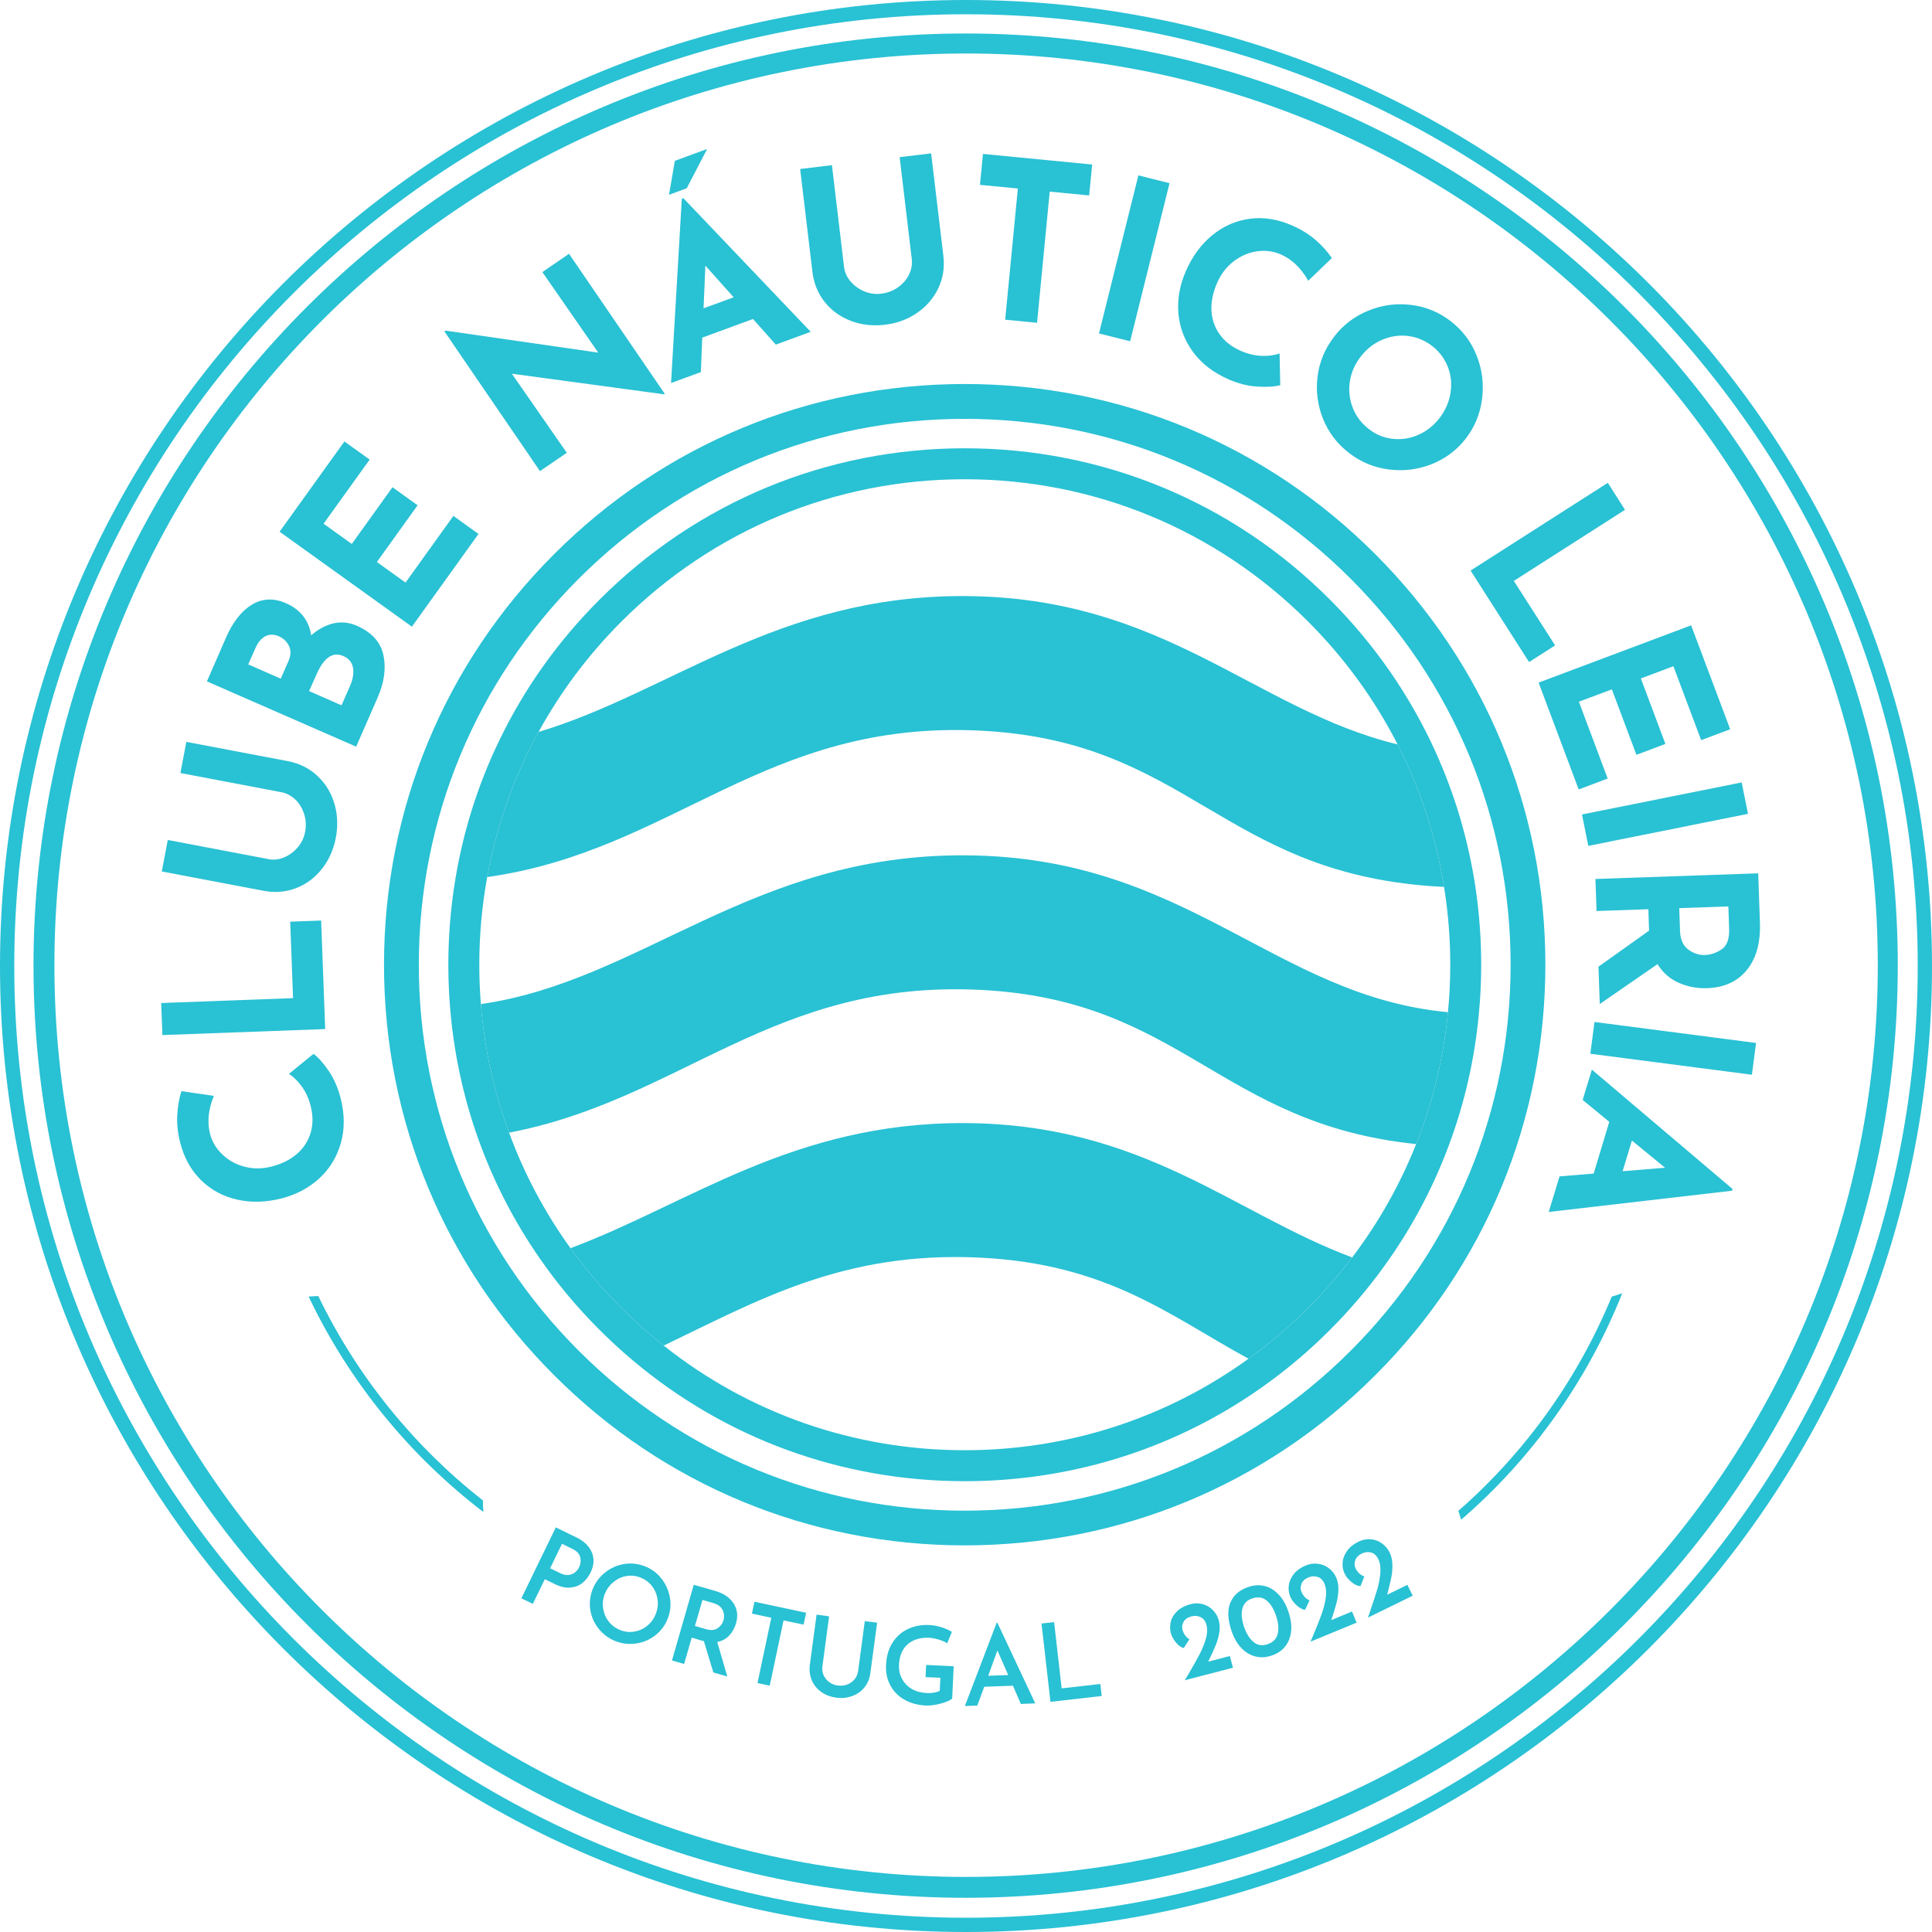 <svg width="180" height="180" viewBox="0 0 180 180" fill="none" xmlns="http://www.w3.org/2000/svg">
<g clip-path="url(#clip0_52_6019)">
<path d="M89.966 176.812C42.094 176.812 3.121 137.839 3.121 89.966C3.121 42.094 42.094 3.121 89.966 3.121C137.839 3.121 176.812 42.094 176.812 89.966C176.812 137.839 137.839 176.812 89.966 176.812ZM89.966 4.403C42.779 4.403 4.403 42.779 4.403 89.966C4.403 137.153 42.775 175.529 89.966 175.529C137.157 175.529 175.529 137.157 175.529 89.966C175.529 42.775 137.157 4.403 89.966 4.403Z" fill="#29C1D4"/>
<path d="M90.008 176.143C42.485 176.143 3.793 137.452 3.793 89.928C3.793 42.405 42.485 3.714 90.008 3.714C137.532 3.714 176.223 42.401 176.223 89.928C176.223 137.456 137.532 176.143 90.008 176.143ZM90.008 4.984C43.166 4.984 5.068 43.082 5.068 89.928C5.068 136.775 43.162 174.869 90.008 174.869C136.855 174.869 174.949 136.775 174.949 89.928C174.949 43.082 136.855 4.984 90.008 4.984Z" fill="#29C1D4"/>
<path d="M90 180C40.391 180 0 139.609 0 90C0 40.391 40.391 0 90 0C139.609 0 180 40.391 180 90C180 139.609 139.609 180 90 180ZM90 1.329C41.097 1.329 1.329 41.097 1.329 90C1.329 138.903 41.097 178.671 90 178.671C138.903 178.671 178.671 138.903 178.671 90C178.671 41.097 138.903 1.329 90 1.329Z" fill="#29C1D4"/>
<path d="M53.659 143.214C54.408 143.575 54.9 144.05 55.14 144.635C55.384 145.22 55.346 145.842 55.026 146.502C54.837 146.889 54.589 147.209 54.282 147.465C53.971 147.718 53.596 147.865 53.159 147.911C52.721 147.957 52.238 147.852 51.712 147.596L50.758 147.133L49.643 149.429L48.575 148.912L51.784 142.305L53.659 143.218V143.214ZM52.213 146.578C52.499 146.717 52.759 146.772 52.991 146.738C53.23 146.704 53.432 146.616 53.596 146.473C53.76 146.334 53.878 146.183 53.954 146.019C54.093 145.737 54.13 145.438 54.067 145.114C54 144.786 53.756 144.517 53.331 144.307L52.36 143.832L51.254 146.111L52.208 146.574L52.213 146.578Z" fill="#29C1D4"/>
<path d="M55.211 148.079C55.455 147.457 55.838 146.936 56.359 146.519C56.877 146.099 57.47 145.834 58.13 145.72C58.79 145.611 59.434 145.678 60.065 145.922C60.695 146.162 61.213 146.544 61.625 147.07C62.037 147.596 62.302 148.193 62.415 148.857C62.525 149.518 62.462 150.157 62.222 150.775C61.982 151.406 61.599 151.928 61.074 152.344C60.552 152.756 59.964 153.013 59.303 153.114C58.643 153.219 57.999 153.151 57.369 152.912C56.738 152.668 56.212 152.285 55.792 151.764C55.375 151.25 55.114 150.67 55.001 150.018C54.896 149.366 54.967 148.719 55.211 148.071V148.079ZM56.343 148.508C56.17 148.958 56.124 149.413 56.195 149.867C56.267 150.317 56.439 150.725 56.721 151.086C57.003 151.44 57.364 151.705 57.806 151.877C58.239 152.045 58.677 152.092 59.122 152.007C59.564 151.932 59.964 151.747 60.313 151.457C60.666 151.171 60.931 150.805 61.103 150.35C61.28 149.909 61.33 149.455 61.263 148.992C61.192 148.534 61.019 148.121 60.737 147.764C60.456 147.402 60.098 147.142 59.661 146.973C59.223 146.805 58.782 146.759 58.336 146.843C57.899 146.919 57.499 147.108 57.146 147.402C56.788 147.697 56.523 148.063 56.347 148.508H56.343Z" fill="#29C1D4"/>
<path d="M66.461 155.818L65.578 152.899L65.465 152.874L64.447 152.575L63.736 155.027L62.605 154.703L64.636 147.65L66.617 148.218C67.407 148.445 67.975 148.828 68.333 149.366C68.694 149.905 68.774 150.527 68.577 151.234C68.446 151.671 68.236 152.054 67.946 152.373C67.651 152.689 67.281 152.891 66.823 152.979L67.761 156.196L66.457 155.818H66.461ZM64.754 151.49L65.763 151.78C66.213 151.915 66.579 151.89 66.856 151.7C67.138 151.507 67.319 151.259 67.407 150.948C67.462 150.767 67.471 150.573 67.441 150.367C67.416 150.157 67.328 149.964 67.176 149.779C67.025 149.593 66.793 149.455 66.491 149.366L65.448 149.059L64.745 151.486L64.754 151.49Z" fill="#29C1D4"/>
<path d="M75.104 150.258L74.868 151.364L73.001 150.969L71.714 157.05L70.574 156.806L71.861 150.725L70.057 150.338L70.293 149.232L75.104 150.258Z" fill="#29C1D4"/>
<path d="M76.622 155.25C76.58 155.532 76.614 155.801 76.727 156.066C76.845 156.322 77.017 156.541 77.253 156.714C77.493 156.89 77.762 157 78.06 157.037C78.376 157.079 78.67 157.046 78.944 156.941C79.217 156.836 79.444 156.676 79.616 156.457C79.797 156.234 79.907 155.982 79.949 155.696L80.571 151.036L81.719 151.183L81.088 155.881C81.021 156.402 80.836 156.848 80.529 157.222C80.226 157.593 79.839 157.857 79.381 158.021C78.918 158.19 78.426 158.24 77.909 158.169C77.387 158.097 76.929 157.925 76.525 157.643C76.126 157.361 75.831 157.004 75.642 156.566C75.453 156.129 75.385 155.65 75.449 155.128L76.079 150.43L77.244 150.59L76.622 155.25Z" fill="#29C1D4"/>
<path d="M88.709 158.261C88.49 158.438 88.129 158.593 87.624 158.724C87.119 158.858 86.661 158.917 86.24 158.9C85.475 158.858 84.806 158.673 84.234 158.341C83.662 158.005 83.229 157.559 82.939 157C82.644 156.444 82.518 155.826 82.552 155.141C82.585 154.316 82.787 153.614 83.157 153.038C83.532 152.457 84.011 152.037 84.596 151.768C85.185 151.494 85.824 151.372 86.505 151.398C86.926 151.414 87.321 151.482 87.695 151.6C88.07 151.717 88.398 151.864 88.684 152.037L88.246 153.105C88.053 152.971 87.792 152.857 87.456 152.756C87.128 152.659 86.837 152.605 86.589 152.588C85.752 152.55 85.084 152.748 84.575 153.185C84.07 153.622 83.801 154.257 83.759 155.086C83.734 155.582 83.83 156.028 84.041 156.419C84.251 156.81 84.554 157.126 84.953 157.357C85.349 157.584 85.807 157.71 86.329 157.736C86.56 157.748 86.787 157.736 87.001 157.702C87.216 157.668 87.401 157.614 87.552 157.534L87.615 156.314L86.232 156.251L86.287 155.12L88.852 155.242L88.713 158.257L88.709 158.261Z" fill="#29C1D4"/>
<path d="M94.37 157.054L91.699 157.151L91.051 158.905L89.895 158.947L92.856 151.192H92.927L96.451 158.699L95.11 158.753L94.374 157.054H94.37ZM93.936 156.066L92.927 153.77L92.069 156.125L93.936 156.062V156.066Z" fill="#29C1D4"/>
<path d="M98.209 151.124L98.912 157.302L102.512 156.89L102.642 158.013L97.869 158.556L97.036 151.259L98.209 151.129V151.124Z" fill="#29C1D4"/>
<path d="M114.582 154.287L114.872 155.38L110.376 156.545L110.65 156.108C111.125 155.296 111.491 154.64 111.756 154.136C112.021 153.635 112.214 153.147 112.353 152.672C112.487 152.193 112.504 151.768 112.407 151.402C112.319 151.053 112.138 150.809 111.873 150.674C111.608 150.54 111.322 150.514 111.007 150.594C110.662 150.683 110.418 150.847 110.279 151.095C110.141 151.335 110.099 151.579 110.166 151.822C110.271 152.226 110.485 152.529 110.814 152.727L110.288 153.543C110.019 153.479 109.771 153.299 109.535 153C109.304 152.697 109.148 152.411 109.081 152.142C108.988 151.789 108.993 151.423 109.089 151.057C109.19 150.687 109.396 150.363 109.712 150.077C110.019 149.791 110.422 149.585 110.91 149.455C111.318 149.35 111.709 149.354 112.075 149.463C112.45 149.568 112.765 149.757 113.021 150.031C113.286 150.308 113.463 150.628 113.556 150.994C113.652 151.368 113.665 151.759 113.589 152.167C113.514 152.575 113.396 152.971 113.24 153.341C113.089 153.711 112.862 154.199 112.567 154.813L114.59 154.287H114.582Z" fill="#29C1D4"/>
<path d="M118.468 154.245C117.959 154.422 117.463 154.451 116.979 154.333C116.491 154.215 116.054 153.955 115.663 153.555C115.271 153.147 114.96 152.605 114.733 151.936C114.371 150.851 114.342 149.964 114.645 149.282C114.943 148.597 115.499 148.122 116.319 147.852C116.832 147.676 117.332 147.65 117.816 147.764C118.3 147.882 118.737 148.147 119.12 148.555C119.511 148.958 119.818 149.497 120.041 150.165C120.272 150.851 120.356 151.469 120.285 152.033C120.213 152.588 120.02 153.055 119.704 153.433C119.389 153.816 118.972 154.085 118.459 154.249L118.468 154.245ZM118.102 153.185C118.611 153.017 118.922 152.693 119.04 152.222C119.157 151.747 119.103 151.179 118.88 150.515C118.661 149.871 118.367 149.4 117.997 149.106C117.622 148.807 117.181 148.748 116.672 148.921C116.176 149.085 115.869 149.4 115.751 149.867C115.633 150.334 115.684 150.897 115.898 151.549C116.121 152.197 116.415 152.676 116.794 152.987C117.168 153.29 117.601 153.362 118.098 153.189L118.102 153.185Z" fill="#29C1D4"/>
<path d="M125.962 150.136L126.391 151.179L122.097 152.95L122.299 152.474C122.669 151.612 122.942 150.914 123.132 150.38C123.325 149.842 123.451 149.333 123.519 148.845C123.59 148.353 123.548 147.932 123.405 147.575C123.271 147.238 123.064 147.02 122.783 146.927C122.501 146.83 122.211 146.839 121.908 146.961C121.58 147.095 121.365 147.293 121.26 147.558C121.155 147.823 121.151 148.071 121.252 148.302C121.412 148.685 121.66 148.95 122.005 149.11L121.592 149.985C121.323 149.951 121.054 149.8 120.777 149.539C120.503 149.274 120.314 149.017 120.209 148.761C120.07 148.416 120.024 148.058 120.078 147.684C120.133 147.306 120.293 146.952 120.562 146.624C120.831 146.296 121.201 146.035 121.668 145.846C122.059 145.686 122.442 145.64 122.825 145.699C123.212 145.754 123.548 145.897 123.842 146.136C124.141 146.372 124.36 146.662 124.507 147.011C124.65 147.369 124.713 147.756 124.692 148.176C124.675 148.592 124.612 148.996 124.507 149.387C124.406 149.774 124.25 150.292 124.032 150.939L125.966 150.14L125.962 150.136Z" fill="#29C1D4"/>
<path d="M131.118 147.65L131.619 148.668L127.447 150.708L127.615 150.216C127.922 149.329 128.157 148.614 128.317 148.071C128.477 147.524 128.57 147.003 128.607 146.511C128.641 146.014 128.574 145.594 128.406 145.249C128.246 144.921 128.023 144.719 127.741 144.643C127.459 144.568 127.173 144.601 126.875 144.74C126.555 144.9 126.349 145.114 126.261 145.379C126.172 145.644 126.185 145.888 126.294 146.115C126.475 146.49 126.749 146.742 127.11 146.877L126.753 147.781C126.479 147.764 126.198 147.638 125.912 147.394C125.622 147.15 125.411 146.898 125.289 146.641C125.125 146.313 125.058 145.964 125.087 145.581C125.117 145.194 125.26 144.833 125.508 144.488C125.752 144.143 126.105 143.861 126.559 143.638C126.942 143.453 127.321 143.373 127.708 143.411C128.094 143.441 128.435 143.567 128.742 143.79C129.049 144.008 129.289 144.286 129.461 144.622C129.629 144.971 129.718 145.354 129.726 145.771C129.739 146.178 129.701 146.582 129.621 146.982C129.537 147.381 129.415 147.911 129.243 148.576L131.127 147.655L131.118 147.65Z" fill="#29C1D4"/>
<path d="M44.979 139.799C38.54 134.739 33.262 128.242 29.649 120.768L28.771 120.806C32.543 128.729 38.153 135.585 45.021 140.846L44.979 139.799Z" fill="#29C1D4"/>
<path d="M150.161 120.806C147.02 128.414 142.15 135.278 135.871 140.762L136.136 141.586C142.801 135.833 147.928 128.561 151.141 120.491L150.161 120.806Z" fill="#29C1D4"/>
<path d="M89.878 143.979C75.436 143.979 61.835 138.36 51.628 128.128C41.4 117.921 35.777 104.324 35.777 89.878C35.777 75.432 41.4 61.835 51.628 51.628C61.835 41.4 75.436 35.777 89.878 35.777C104.32 35.777 117.925 41.4 128.128 51.628C138.356 61.856 143.979 75.436 143.979 89.878C143.979 104.32 138.36 117.925 128.128 128.128C117.921 138.356 104.324 143.979 89.878 143.979ZM89.878 39.024C76.298 39.024 63.522 44.319 53.916 53.92C44.315 63.522 39.02 76.302 39.02 89.882C39.02 103.462 44.315 116.243 53.916 125.844C63.517 135.446 76.298 140.745 89.878 140.745C103.458 140.745 116.239 135.446 125.84 125.844C135.442 116.243 140.741 103.466 140.741 89.882C140.741 76.298 135.442 63.526 125.84 53.92C116.239 44.319 103.462 39.024 89.878 39.024Z" fill="#29C1D4"/>
<path d="M29.204 98.184C29.612 98.47 30.074 98.983 30.587 99.719C31.096 100.455 31.471 101.3 31.719 102.251C32.118 103.79 32.127 105.207 31.752 106.511C31.378 107.815 30.709 108.908 29.738 109.796C28.762 110.683 27.606 111.297 26.26 111.646C24.784 112.025 23.392 112.063 22.079 111.76C20.763 111.461 19.649 110.856 18.723 109.947C17.794 109.03 17.151 107.87 16.789 106.461C16.562 105.565 16.469 104.711 16.515 103.895C16.558 103.071 16.688 102.327 16.902 101.662L19.926 102.1C19.409 103.357 19.287 104.535 19.569 105.641C19.762 106.385 20.153 107.028 20.734 107.575C21.314 108.126 22.004 108.5 22.811 108.707C23.619 108.913 24.456 108.904 25.318 108.681C26.264 108.437 27.05 108.042 27.673 107.5C28.291 106.957 28.716 106.305 28.943 105.535C29.17 104.766 29.17 103.933 28.943 103.037C28.758 102.318 28.476 101.704 28.093 101.195C27.715 100.686 27.324 100.308 26.92 100.047L29.208 98.188L29.204 98.184Z" fill="#29C1D4"/>
<path d="M15.018 93.449L27.303 92.994L27.038 85.87L29.919 85.765L30.297 95.875L15.132 96.435L15.018 93.449Z" fill="#29C1D4"/>
<path d="M25.032 80.049C25.507 80.138 25.986 80.083 26.47 79.881C26.958 79.679 27.378 79.364 27.74 78.943C28.098 78.523 28.325 78.043 28.426 77.505C28.539 76.921 28.506 76.361 28.329 75.823C28.152 75.28 27.879 74.83 27.496 74.473C27.109 74.12 26.68 73.892 26.209 73.808L16.81 72.021L17.361 69.119L26.823 70.915C27.892 71.121 28.808 71.575 29.565 72.282C30.318 72.984 30.848 73.842 31.151 74.86C31.454 75.877 31.5 76.942 31.29 78.048C31.079 79.154 30.646 80.121 29.994 80.95C29.347 81.774 28.543 82.375 27.585 82.745C26.622 83.115 25.604 83.195 24.535 82.989L15.073 81.193L15.632 78.258L25.032 80.045V80.049Z" fill="#29C1D4"/>
<path d="M28.981 59.202C29.641 58.622 30.335 58.252 31.058 58.08C31.782 57.911 32.505 57.983 33.224 58.29C34.637 58.908 35.47 59.829 35.722 61.04C35.979 62.256 35.806 63.555 35.205 64.939L33.182 69.565L19.279 63.484L21.058 59.4C21.705 57.928 22.517 56.902 23.484 56.326C24.447 55.745 25.499 55.703 26.63 56.195C27.328 56.498 27.871 56.91 28.27 57.432C28.661 57.945 28.901 58.538 28.989 59.202H28.981ZM26.155 63.231L26.882 61.574C27.105 61.074 27.122 60.615 26.937 60.208C26.744 59.795 26.424 59.484 25.974 59.278C25.507 59.08 25.086 59.085 24.704 59.286C24.325 59.492 24.014 59.875 23.774 60.435L23.127 61.898L26.159 63.231H26.155ZM32.593 63.959C32.875 63.315 32.972 62.739 32.892 62.235C32.808 61.721 32.509 61.351 31.988 61.12C31.008 60.695 30.175 61.263 29.49 62.828L28.796 64.388L31.82 65.713L32.589 63.959H32.593Z" fill="#29C1D4"/>
<path d="M32.093 41.135L34.44 42.817L30.146 48.794L32.774 50.678L36.568 45.395L38.906 47.078L35.113 52.36L37.783 54.278L42.241 48.066L44.58 49.748L38.376 58.386L26.05 49.538L32.085 41.135H32.093Z" fill="#29C1D4"/>
<path d="M53.016 23.648L61.936 36.694L61.864 36.736L47.687 34.818L52.806 42.186L50.307 43.894L41.404 30.873L41.501 30.802L55.737 32.854L50.53 25.347L53.012 23.648H53.016Z" fill="#29C1D4"/>
<path d="M70.15 29.721L65.427 31.458L65.296 34.667L62.52 35.685L63.522 18.521L63.669 18.467L75.533 30.915L72.282 32.106L70.154 29.721H70.15ZM68.354 27.698L65.717 24.746L65.549 28.724L68.354 27.698ZM63.98 17.542L62.331 18.147L62.874 14.985L65.881 13.879L63.98 17.542Z" fill="#29C1D4"/>
<path d="M78.641 24.889C78.7 25.364 78.897 25.806 79.238 26.213C79.583 26.617 80.007 26.928 80.516 27.143C81.025 27.353 81.551 27.429 82.102 27.362C82.686 27.29 83.208 27.093 83.671 26.765C84.129 26.432 84.474 26.033 84.697 25.566C84.924 25.091 85.008 24.62 84.949 24.144L83.818 14.64L86.753 14.291L87.893 23.85C88.019 24.931 87.859 25.94 87.409 26.874C86.963 27.803 86.303 28.564 85.428 29.162C84.554 29.759 83.557 30.125 82.442 30.255C81.32 30.39 80.264 30.272 79.28 29.898C78.292 29.523 77.476 28.939 76.836 28.136C76.197 27.328 75.814 26.386 75.688 25.305L74.549 15.746L77.509 15.388L78.641 24.893V24.889Z" fill="#29C1D4"/>
<path d="M101.755 15.329L101.473 18.21L97.801 17.853L96.62 30.074L93.65 29.784L94.832 17.563L91.3 17.222L91.581 14.341L101.755 15.329Z" fill="#29C1D4"/>
<path d="M108.963 17.066L105.292 31.794L102.39 31.067L106.061 16.339L108.963 17.066Z" fill="#29C1D4"/>
<path d="M119.279 35.882C118.8 36.021 118.11 36.067 117.21 36.021C116.314 35.975 115.414 35.752 114.51 35.365C113.059 34.734 111.936 33.868 111.137 32.77C110.343 31.681 109.893 30.478 109.787 29.17C109.686 27.854 109.914 26.563 110.473 25.288C111.078 23.888 111.903 22.761 112.946 21.915C113.989 21.062 115.158 20.553 116.441 20.38C117.732 20.212 119.044 20.418 120.373 21.003C121.218 21.373 121.954 21.823 122.572 22.361C123.191 22.899 123.695 23.459 124.086 24.044L121.887 26.155C121.214 24.969 120.356 24.149 119.309 23.694C118.602 23.392 117.854 23.299 117.067 23.421C116.285 23.543 115.562 23.863 114.901 24.376C114.245 24.889 113.741 25.558 113.387 26.373C113 27.269 112.828 28.127 112.87 28.951C112.916 29.771 113.173 30.508 113.64 31.159C114.107 31.811 114.763 32.324 115.612 32.694C116.289 32.985 116.945 33.14 117.585 33.157C118.22 33.174 118.762 33.098 119.216 32.93L119.279 35.882Z" fill="#29C1D4"/>
<path d="M124.309 31.353C125.142 30.268 126.202 29.465 127.48 28.943C128.763 28.417 130.092 28.241 131.467 28.409C132.838 28.573 134.075 29.082 135.172 29.936C136.27 30.785 137.073 31.853 137.582 33.144C138.091 34.431 138.255 35.76 138.083 37.14C137.91 38.523 137.41 39.76 136.577 40.845C135.719 41.951 134.647 42.75 133.36 43.255C132.073 43.755 130.748 43.915 129.381 43.738C128.014 43.562 126.782 43.049 125.685 42.203C124.574 41.345 123.767 40.277 123.258 39.007C122.749 37.733 122.585 36.416 122.757 35.054C122.934 33.695 123.451 32.459 124.309 31.357V31.353ZM126.761 33.245C126.219 33.944 125.886 34.713 125.76 35.558C125.638 36.4 125.727 37.211 126.034 37.993C126.336 38.776 126.837 39.436 127.531 39.974C128.208 40.5 128.957 40.803 129.772 40.887C130.597 40.975 131.387 40.849 132.149 40.508C132.914 40.176 133.57 39.655 134.121 38.948C134.668 38.229 135.008 37.451 135.139 36.61C135.273 35.769 135.193 34.961 134.895 34.192C134.596 33.418 134.104 32.762 133.423 32.228C132.733 31.702 131.976 31.395 131.152 31.298C130.332 31.206 129.533 31.328 128.75 31.668C127.972 32.001 127.308 32.526 126.761 33.245Z" fill="#29C1D4"/>
<path d="M151.398 47.498L141.039 54.122L144.887 60.132L142.461 61.684L137.01 53.159L149.795 44.983L151.398 47.498Z" fill="#29C1D4"/>
<path d="M161.201 67.942L158.493 68.959L155.906 62.071L152.874 63.21L155.162 69.308L152.462 70.326L150.174 64.228L147.1 65.376L149.783 72.534L147.083 73.552L143.348 63.597L157.559 58.26L161.197 67.942H161.201Z" fill="#29C1D4"/>
<path d="M162.858 75.823L147.978 78.809L147.39 75.882L162.269 72.896L162.858 75.823Z" fill="#29C1D4"/>
<path d="M148.925 90.063L153.639 86.707L153.576 84.709L148.748 84.878L148.643 81.892L163.808 81.366L163.968 85.958C164.031 87.838 163.623 89.314 162.74 90.383C161.865 91.451 160.633 92.014 159.052 92.065C158.118 92.099 157.235 91.935 156.406 91.564C155.582 91.203 154.922 90.622 154.426 89.828L149.047 93.541L148.925 90.063ZM156.453 84.604L156.524 86.724C156.554 87.531 156.81 88.112 157.294 88.469C157.778 88.822 158.295 88.995 158.846 88.978C159.401 88.953 159.918 88.776 160.406 88.444C160.898 88.112 161.125 87.489 161.1 86.585L161.028 84.449L156.453 84.608V84.604Z" fill="#29C1D4"/>
<path d="M163.22 100.131L148.168 98.176L148.555 95.215L163.607 97.171L163.22 100.131Z" fill="#29C1D4"/>
<path d="M148.479 109.337L149.934 104.518L147.453 102.478L148.311 99.656L161.42 110.776L161.378 110.936L144.29 112.916L145.3 109.602L148.479 109.337ZM151.171 109.119L155.132 108.795L152.041 106.263L151.175 109.119H151.171Z" fill="#29C1D4"/>
<path d="M137.469 82.686C136.808 78.279 135.551 74.023 133.73 70.011C131.371 64.813 128.065 60.027 123.906 55.863C114.83 46.766 102.73 41.766 89.882 41.766C77.034 41.766 64.943 46.766 55.863 55.863C51.935 59.779 48.777 64.257 46.455 69.115C44.499 73.19 43.137 77.53 42.405 82.03C41.985 84.6 41.77 87.224 41.77 89.882C41.77 91.207 41.825 92.523 41.93 93.831C42.266 98.016 43.137 102.091 44.512 105.981C45.925 109.968 47.864 113.757 50.299 117.257C51.931 119.612 53.79 121.836 55.863 123.906C56.847 124.89 57.865 125.828 58.921 126.715C67.572 134.024 78.43 137.999 89.882 137.999C100.623 137.999 110.839 134.504 119.204 128.044C120.848 126.778 122.417 125.399 123.906 123.906C125.727 122.089 127.384 120.146 128.868 118.102C131.413 114.607 133.452 110.809 134.95 106.801C136.434 102.857 137.389 98.706 137.784 94.441C137.927 92.936 137.999 91.413 137.999 89.882C137.999 87.451 137.818 85.046 137.469 82.686ZM131.938 106.591C130.45 110.347 128.448 113.896 125.979 117.151C124.726 118.8 123.355 120.377 121.866 121.866C120.129 123.603 118.274 125.18 116.323 126.589C108.673 132.123 99.505 135.114 89.882 135.114C79.579 135.114 69.788 131.682 61.835 125.365C60.468 124.288 59.156 123.119 57.903 121.866C56.153 120.116 54.572 118.257 53.151 116.289C50.749 112.958 48.827 109.342 47.431 105.527C46.018 101.708 45.13 97.684 44.802 93.549C44.706 92.334 44.655 91.115 44.655 89.882C44.655 87.115 44.903 84.381 45.391 81.715C46.253 76.958 47.868 72.404 50.177 68.194C52.221 64.459 54.812 60.994 57.903 57.903C66.44 49.365 77.808 44.651 89.882 44.651C101.957 44.651 113.328 49.365 121.866 57.903C125.277 61.313 128.078 65.174 130.21 69.355C132.334 73.51 133.797 77.98 134.537 82.632C134.924 85.008 135.118 87.43 135.118 89.882C135.118 91.367 135.046 92.843 134.903 94.302C134.495 98.558 133.494 102.688 131.938 106.591Z" fill="#29C1D4"/>
<path d="M125.979 117.151C124.726 118.8 123.355 120.377 121.866 121.866C120.129 123.603 118.274 125.18 116.323 126.589C109.03 122.627 103.273 117.765 91.333 117.172C78.556 116.537 70.482 121.231 61.835 125.365C60.468 124.288 59.156 123.119 57.903 121.866C56.153 120.116 54.572 118.257 53.151 116.289C64.156 112.189 73.888 104.572 89.853 104.636C106.49 104.703 114.948 113.043 125.979 117.151Z" fill="#29C1D4"/>
<path d="M134.903 94.302C134.495 98.558 133.494 102.688 131.938 106.591C113.623 104.707 110.153 93.154 91.333 92.225C72.029 91.262 63.467 102.47 47.431 105.527C46.018 101.708 45.13 97.684 44.802 93.549C59.795 91.392 70.011 79.608 89.853 79.688C110.645 79.772 118.665 92.793 134.903 94.302Z" fill="#29C1D4"/>
<path d="M134.537 82.632C134.159 82.615 133.78 82.59 133.398 82.564C113.791 81.164 110.645 69.031 91.333 68.072C71.226 67.075 62.773 79.267 45.391 81.715C46.253 76.958 47.868 72.404 50.177 68.194C62.47 64.501 72.467 55.464 89.853 55.535C108.547 55.611 116.916 66.133 130.21 69.355C132.334 73.51 133.797 77.98 134.537 82.632Z" fill="#29C1D4"/>
<path d="M45.021 140.846C38.153 135.585 32.543 128.729 28.771 120.806L29.649 120.768C33.262 128.242 38.54 134.739 44.979 139.799L45.021 140.846Z" fill="#29C1D4"/>
</g>
<defs>
<clipPath id="clip0_52_6019">
<rect width="180" height="180" fill="white"/>
</clipPath>
</defs>
</svg>
